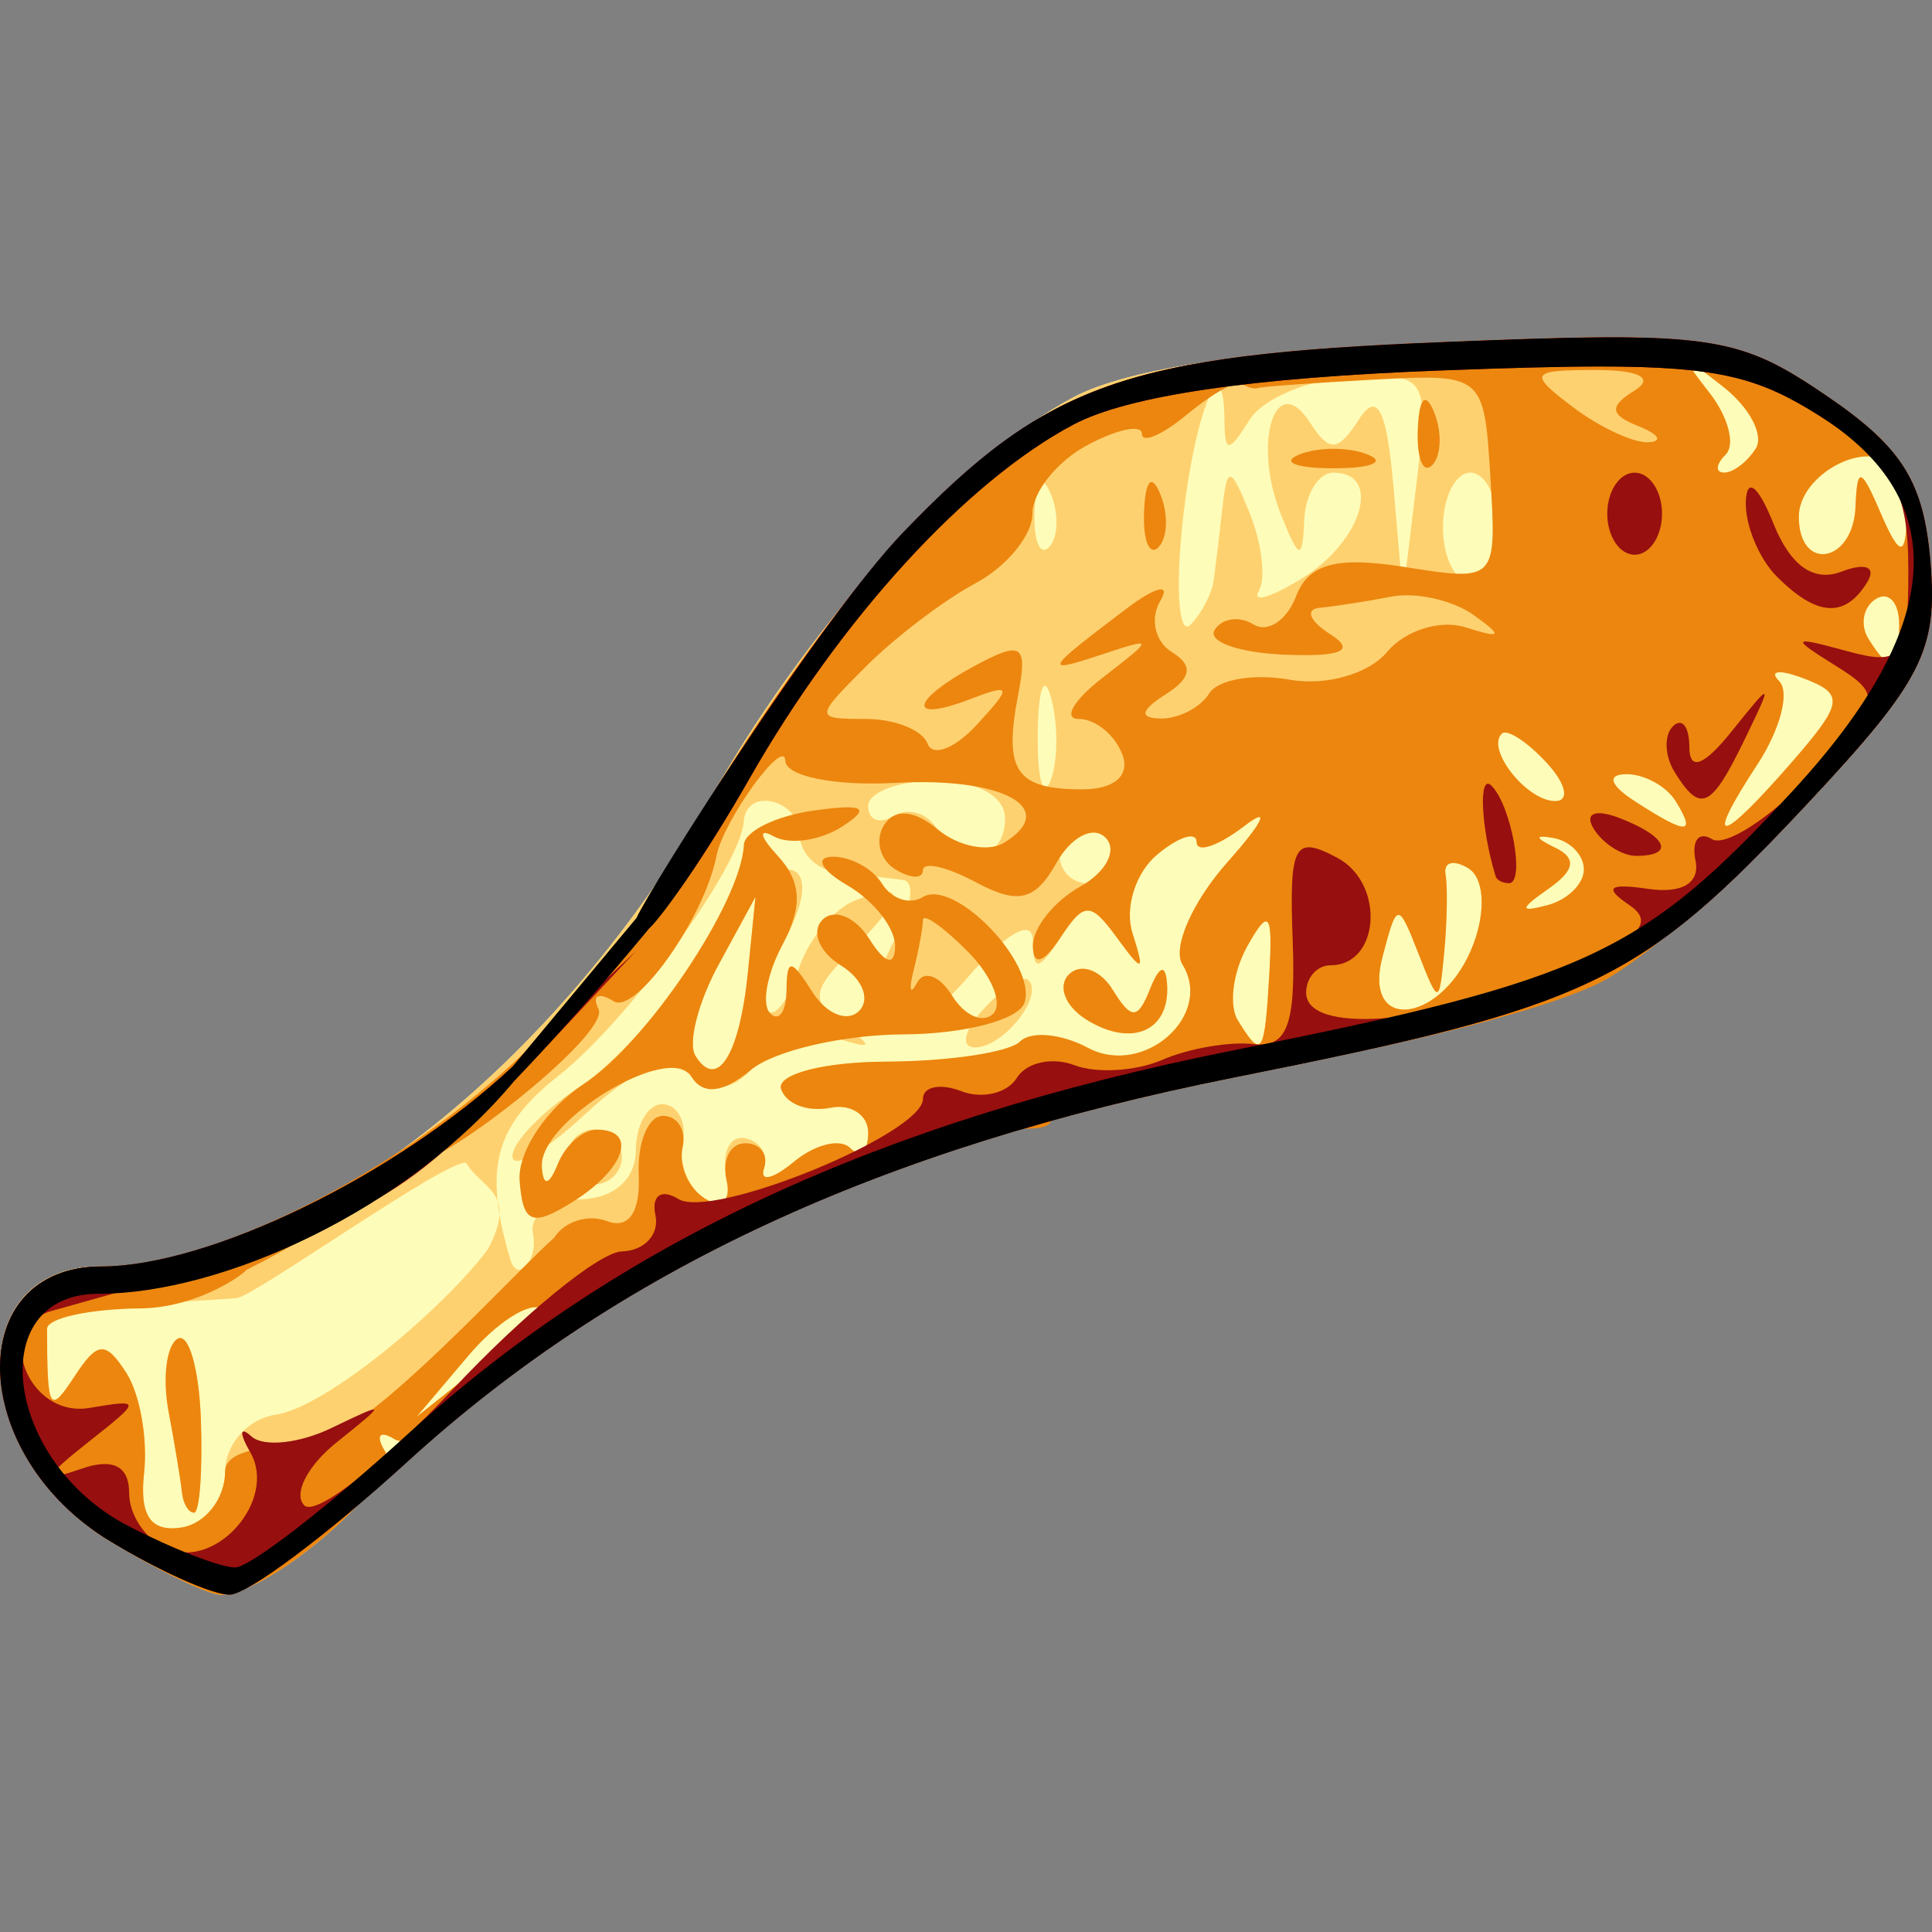 <?xml version="1.0" encoding="UTF-8" standalone="no"?>

<svg 
   xmlns:dc="http://purl.org/dc/elements/1.1/"
   xmlns:cc="http://creativecommons.org/ns#"
   xmlns:rdf="http://www.w3.org/1999/02/22-rdf-syntax-ns#"
   xmlns:svg="http://www.w3.org/2000/svg"
   xmlns="http://www.w3.org/2000/svg"
   xmlns:sodipodi="http://sodipodi.sourceforge.net/DTD/sodipodi-0.dtd"
   xmlns:inkscape="http://www.inkscape.org/namespaces/inkscape"
   width="256"
   height="256"
   viewBox="0 0 67.733 67.733"
   version="1.1"
   id="svg8"
   sodipodi:docname="chicken_drumstick_01.svg"
   inkscape:version="0.92.4 (5da689c313, 2019-01-14)">
  <rect x="0" y="0" width="67.733" height="67.733" fill="#808080" stroke="none"/>
  <title
     id="title968">Chicken Drumstick</title>
  <sodipodi:namedview
     pagecolor="#ffffff"
     bordercolor="#666666"
     borderopacity="1"
     objecttolerance="10"
     gridtolerance="10"
     guidetolerance="10"
     inkscape:pageopacity="0"
     inkscape:pageshadow="2"
     inkscape:window-width="1920"
     inkscape:window-height="1025"
     id="namedview161"
     showgrid="false"
     inkscape:zoom="0.6398772"
     inkscape:cx="233.80998"
     inkscape:cy="356.97156"
     inkscape:window-x="-8"
     inkscape:window-y="-8"
     inkscape:window-maximized="1"
     inkscape:current-layer="svg8"
     fit-margin-top="0"
     fit-margin-left="0"
     fit-margin-right="0"
     fit-margin-bottom="0" />
  <defs
     id="defs2" />
  <g
     id="g822"
     transform="translate(-7.0207244e-7,-11.824)">
    <path
       style="fill:#fdfdb9;stroke-width:0.96"
       d="M 3.835,65.844 C -1.109,62.829 -1.328,56.222 3.516,56.222 c 7.113,0 15.974,-6.886 21.625,-16.807 3.311,-5.812 8.608,-11.605 12.494,-13.664 1.906,-1.01 6.282,-1.663 12.954,-1.934 9.388,-0.381 10.305,-0.253 13.434,1.875 2.664,1.812 3.42,3.017 3.655,5.832 0.259,3.099 -0.283,4.168 -4.288,8.449 -5.91,6.318 -7.607,7.13 -20.129,9.629 -12.426,2.48 -21.622,6.754 -28.975,13.466 -2.813,2.568 -5.62,4.667 -6.237,4.666 -0.617,-0.002 -2.514,-0.852 -4.215,-1.889 z"
       id="path1057"
       inkscape:connector-curvature="0" />
    <path
       sodipodi:nodetypes="cssssscssscsccccccccccsccscscccccccccsccccccccccccssscccscssssssccccccccscccccscccsccccccccccscccsssssccsccccccccccscccccsccccccscccssssssssscscccccssccscccccccsccccccccsccscccsccscccccccsssssccccccsccscccscscc"
       style="fill:#fed170;stroke-width:0.96"
       d="M 3.835,65.844 C -1.109,62.829 -1.328,56.222 3.516,56.222 c 7.113,0 15.974,-6.886 21.625,-16.807 3.311,-5.812 8.608,-11.605 12.494,-13.664 1.906,-1.01 6.282,-1.663 12.954,-1.934 9.388,-0.381 10.305,-0.253 13.434,1.875 2.664,1.812 3.42,3.017 3.655,5.832 0.259,3.099 -0.283,4.168 -4.288,8.449 -5.91,6.318 -7.607,7.13 -20.129,9.629 -6.628,1.323 -12.799,3.269 -16.942,5.342 -3.584,1.794 -6.873,3.041 -7.309,2.772 -0.435,-0.269 -1.605,0.472 -2.599,1.647 l -1.808,2.136 2.399,-1.912 2.399,-1.912 -2.299,2.602 c -1.264,1.431 -2.734,2.333 -3.267,2.004 -0.533,-0.329 -0.681,-0.133 -0.329,0.436 0.606,0.981 -4.043,5.024 -5.769,5.016 -0.446,-0.002 -2.203,-0.852 -3.904,-1.889 z m 4.057,-2.428 c 0.002,-0.954 0.798,-1.851 1.767,-1.993 1.786,-0.262 5.87,-3.704 7.434,-5.786 1.099,-2.03 -0.23,-2.13 -0.753,-3.05 -0.708,-0.107 -7.444,4.696 -8.04,4.747 -1.694,0.144 -6.655,0.266 -6.653,1.079 0.007,2.891 0.08,3.013 0.976,1.647 0.798,-1.216 1.078,-1.232 1.805,-0.104 0.473,0.734 0.754,2.306 0.623,3.492 -0.166,1.509 0.224,2.089 1.299,1.929 0.845,-0.125 1.538,-1.008 1.54,-1.962 z M 6.377,64.138 C 6.338,63.743 6.128,62.469 5.91,61.308 5.693,60.147 5.833,59.002 6.222,58.762 c 0.388,-0.239 0.758,1.034 0.821,2.83 0.063,1.796 -0.045,3.265 -0.24,3.265 -0.195,0 -0.386,-0.324 -0.426,-0.72 z M 18.683,55.067 c -0.132,-0.635 0.624,-1.175 1.679,-1.199 1.163,-0.027 1.923,-0.703 1.929,-1.716 0.005,-0.919 0.437,-1.646 0.96,-1.616 0.522,0.03 0.83,0.642 0.684,1.359 -0.146,0.717 0.207,1.596 0.784,1.953 0.618,0.382 0.924,0.042 0.745,-0.824 -0.167,-0.81 0.128,-1.393 0.656,-1.296 0.528,0.097 0.827,0.574 0.666,1.059 -0.162,0.485 0.31,0.381 1.048,-0.232 0.738,-0.613 1.626,-0.83 1.973,-0.482 0.347,0.347 0.631,0.109 0.631,-0.53 0,-0.639 -0.553,-1.035 -1.228,-0.88 -0.675,0.155 -1.431,-0.142 -1.679,-0.659 -0.257,-0.536 1.272,-0.949 3.546,-0.96 2.199,-0.01 4.307,-0.327 4.684,-0.704 0.378,-0.377 1.448,-0.278 2.379,0.22 1.949,1.043 4.42,-1.134 3.315,-2.921 -0.365,-0.59 0.354,-2.215 1.597,-3.611 1.243,-1.396 1.504,-1.959 0.58,-1.251 -0.924,0.708 -1.679,0.966 -1.679,0.573 0,-0.393 -0.622,-0.199 -1.382,0.432 -0.76,0.631 -1.151,1.871 -0.869,2.756 0.44,1.381 0.364,1.405 -0.537,0.17 -0.933,-1.279 -1.155,-1.279 -1.995,0 -0.77,1.173 -0.948,1.19 -0.96,0.091 -0.009,-0.801 -0.939,-0.272 -2.293,1.303 -2.495,2.903 -4.296,1.925 -2.53,-1.374 0.571,-1.066 0.699,-1.989 0.284,-2.05 -0.414,-0.061 -1.4,-0.169 -2.19,-0.24 -0.79,-0.071 -1.438,-0.669 -1.439,-1.329 -0.003,-1.262 -1.889,-1.722 -1.967,-0.48 -0.099,1.558 -4.055,6.989 -6.479,8.897 -2.262,1.779 -2.653,3.262 -1.703,6.457 0.255,0.859 0.984,0.016 0.791,-0.915 z m -0.72,-2.707 c 0,-0.49 1.058,-1.585 2.351,-2.432 1.293,-0.847 3.236,-3.041 4.319,-4.876 2.081,-3.527 4.731,-3.718 2.851,-0.205 -0.572,1.069 -0.828,2.155 -0.57,2.413 0.258,0.258 0.742,-0.386 1.074,-1.433 0.332,-1.047 1.235,-2.145 2.007,-2.441 1.833,-0.703 1.774,-0.147 -0.192,1.819 -1.355,1.355 -1.391,1.74 -0.24,2.558 1.092,0.776 1.043,0.864 -0.254,0.45 -0.885,-0.282 -2.13,0.114 -2.766,0.881 -0.804,0.969 -1.514,1.098 -2.328,0.422 -0.831,-0.69 -1.908,-0.289 -3.711,1.382 -1.397,1.295 -2.54,1.953 -2.54,1.462 z m 8.258,-6.452 0.265,-2.64 -1.299,2.387 c -0.714,1.313 -1.077,2.745 -0.807,3.183 0.761,1.232 1.549,-0.022 1.841,-2.929 z m -6.339,6.476 c 0,-0.528 0.432,-0.96 0.96,-0.96 0.528,0 0.96,0.432 0.96,0.96 0,0.528 -0.432,0.96 -0.96,0.96 -0.528,0 -0.96,-0.432 -0.96,-0.96 z m 14.596,-5.181 c 0.681,-0.738 1.389,-1.199 1.573,-1.023 0.569,0.541 -0.873,2.366 -1.87,2.366 -0.517,0 -0.384,-0.604 0.297,-1.343 z m 3.618,0.372 c -0.751,-0.464 -1.031,-1.179 -0.622,-1.588 0.409,-0.409 1.1,-0.168 1.535,0.536 0.656,1.062 0.88,1.057 1.311,-0.028 0.328,-0.826 0.548,-0.887 0.596,-0.165 0.108,1.637 -1.231,2.228 -2.821,1.245 z m 6.406,-1.63 c 0.124,-2.133 -0.015,-2.304 -0.772,-0.951 -0.507,0.907 -0.658,2.077 -0.334,2.601 0.848,1.372 0.938,1.237 1.106,-1.649 z m 7.163,-1.046 c 0.435,-1.175 0.357,-2.297 -0.183,-2.631 -0.518,-0.32 -0.879,-0.226 -0.804,0.209 0.076,0.435 0.056,1.655 -0.044,2.71 -0.177,1.88 -0.196,1.881 -0.912,0.051 -0.708,-1.81 -0.747,-1.805 -1.255,0.138 -0.715,2.734 2.169,2.303 3.198,-0.478 z m 3.865,-2.59 c 0,-0.501 -0.475,-0.998 -1.056,-1.104 -0.683,-0.124 -0.67,-0.007 0.037,0.332 0.77,0.369 0.706,0.794 -0.216,1.44 -1.032,0.723 -1.04,0.845 -0.037,0.58 0.699,-0.185 1.271,-0.747 1.271,-1.249 z M 39.074,41.828 c 0,-0.528 -0.432,-0.96 -0.96,-0.96 -0.528,0 -0.96,0.432 -0.96,0.96 0,0.528 0.432,0.96 0.96,0.96 0.528,0 0.96,-0.432 0.96,-0.96 z m -3.838,-1.319 c 0,-0.768 -1.003,-1.319 -2.399,-1.319 -1.319,0 -2.399,0.403 -2.399,0.896 0,0.493 0.402,0.648 0.893,0.344 0.491,-0.304 1.165,-0.113 1.496,0.423 0.874,1.415 2.409,1.196 2.409,-0.344 z m 23.51,-0.6 c -0.326,-0.528 -1.107,-0.953 -1.736,-0.945 -0.687,0.009 -0.568,0.386 0.297,0.945 1.843,1.191 2.176,1.191 1.439,0 z m 4.073,-1.364 c 1.803,-2.074 1.851,-2.389 0.442,-2.929 -0.868,-0.333 -1.266,-0.293 -0.885,0.088 0.382,0.382 0.035,1.7 -0.771,2.929 -1.896,2.894 -1.345,2.854 1.213,-0.088 z M 36.86,36.329 c -0.243,-0.934 -0.458,-0.402 -0.478,1.181 -0.02,1.583 0.179,2.347 0.442,1.698 0.263,-0.65 0.279,-1.945 0.036,-2.879 z m 17.365,2.238 c -0.681,-0.738 -1.389,-1.199 -1.573,-1.023 -0.569,0.541 0.873,2.366 1.87,2.366 0.517,0 0.384,-0.604 -0.297,-1.343 z m 12.357,-4.853 c 0,-0.768 -0.367,-1.17 -0.815,-0.893 -0.448,0.277 -0.567,0.906 -0.263,1.397 0.776,1.256 1.079,1.114 1.079,-0.504 z M 42.553,32.152 c 0.066,-0.484 0.204,-1.635 0.307,-2.559 0.163,-1.461 0.288,-1.43 0.959,0.24 0.425,1.056 0.565,2.275 0.312,2.71 -0.253,0.435 0.449,0.223 1.559,-0.471 2.079,-1.298 2.765,-3.678 1.06,-3.678 -0.528,0 -0.99,0.756 -1.027,1.679 -0.057,1.423 -0.183,1.387 -0.827,-0.24 -0.997,-2.52 -0.178,-5.068 1.028,-3.199 0.68,1.054 0.984,1.035 1.717,-0.105 0.648,-1.008 0.979,-0.355 1.216,2.399 l 0.325,3.783 0.472,-3.899 c 0.457,-3.775 0.386,-3.895 -2.252,-3.771 -1.498,0.07 -3.114,0.745 -3.592,1.5 -0.743,1.175 -0.871,1.176 -0.883,0.013 -0.031,-2.84 -1.101,-0.114 -1.489,3.794 -0.223,2.247 -0.091,3.77 0.294,3.384 0.385,-0.385 0.755,-1.096 0.821,-1.58 z m 9.956,-1.839 c 0,-1.056 -0.432,-1.919 -0.96,-1.919 -0.528,0 -0.96,0.864 -0.96,1.919 0,1.056 0.432,1.919 0.96,1.919 0.528,0 0.96,-0.864 0.96,-1.919 z M 36.851,29.173 C 36.545,28.408 36.317,28.635 36.271,29.753 c -0.042,1.012 0.185,1.578 0.504,1.259 0.319,-0.319 0.353,-1.147 0.076,-1.839 z m 28.2,0.42 c 0.058,-1.436 0.187,-1.401 0.892,0.24 0.607,1.412 0.843,1.517 0.892,0.4 0.037,-0.836 -0.191,-1.777 -0.506,-2.093 -0.934,-0.934 -3.265,0.348 -3.265,1.796 0,1.962 1.907,1.634 1.987,-0.343 z m -3.493,-2.05 c 0.289,-0.468 -0.225,-1.44 -1.143,-2.159 -1.474,-1.156 -1.53,-1.13 -0.478,0.219 0.655,0.84 0.907,1.812 0.56,2.159 -0.347,0.347 -0.369,0.631 -0.048,0.631 0.321,0 0.82,-0.383 1.109,-0.851 z"
       id="path1055"
       inkscape:connector-curvature="0" />
    <path
       sodipodi:nodetypes="csscssscsscccccsccccccccccccccscccscsssscccscsssscsscscscsccccscscccccccccccccccscccscscsccccccccccsccccsscccssccccsccccccscscccccccccccscccccsscccccsccccccccssccscsccscsccccsscsccccccscscccscscsscsccsscccccccccsccccccccsccccccccsccscccscsccccscccc"
       style="fill:#ec860f;stroke-width:0.96"
       d="m 3.835,65.844 c -4.974,-3.033 -5.158,-9.622 -0.269,-9.622 3.821,0 10.189,-3.168 14.53,-7.229 2.545,-2.38 4.68,-4.642 4.746,-5.027 0.33,-1.932 5.43,-9.77 8.469,-13.013 5.347,-5.707 7.969,-6.678 19.278,-7.137 9.388,-0.381 10.305,-0.253 13.434,1.875 2.664,1.812 3.42,3.017 3.655,5.832 0.259,3.099 -0.283,4.168 -4.288,8.449 -2.522,2.696 -5.779,5.519 -7.24,6.274 -3.454,1.786 -17.767,4.497 -19.169,3.63 -0.703,-0.434 -0.815,-0.235 -0.319,0.567 0.579,0.937 0.045,1.131 -2.2,0.802 -1.63,-0.239 -2.796,-0.162 -2.589,0.172 0.51,0.825 -11.911,6.886 -12.882,6.286 -0.425,-0.263 -1.586,0.484 -2.58,1.659 l -1.808,2.136 2.399,-1.912 2.399,-1.912 -2.299,2.602 c -1.264,1.431 -2.734,2.333 -3.267,2.004 -0.533,-0.329 -0.681,-0.133 -0.329,0.436 0.606,0.981 -4.043,5.024 -5.769,5.016 -0.446,-0.002 -2.203,-0.852 -3.904,-1.889 z m 4.057,-2.428 c 0.002,-0.954 2.248,-0.862 3.159,-0.995 2.06,-0.516 6.803,-5.802 8.382,-7.208 0.354,-0.572 1.186,-0.832 1.85,-0.578 0.755,0.29 1.171,-0.315 1.11,-1.614 -0.053,-1.142 0.329,-2.077 0.849,-2.077 0.52,0 0.829,0.507 0.687,1.127 -0.142,0.62 0.213,1.419 0.79,1.776 0.594,0.367 0.92,0.086 0.752,-0.647 -0.164,-0.713 0.131,-1.296 0.656,-1.296 0.524,0 0.821,0.397 0.659,0.882 -0.162,0.485 0.31,0.381 1.048,-0.232 0.738,-0.613 1.626,-0.83 1.973,-0.482 0.347,0.347 0.631,0.109 0.631,-0.53 0,-0.639 -0.619,-1.035 -1.376,-0.88 -0.757,0.155 -1.513,-0.142 -1.679,-0.659 -0.167,-0.518 1.496,-0.949 3.695,-0.96 2.199,-0.01 4.307,-0.327 4.684,-0.704 0.378,-0.377 1.448,-0.278 2.379,0.22 1.949,1.043 4.42,-1.134 3.315,-2.921 -0.365,-0.59 0.354,-2.215 1.597,-3.611 1.243,-1.396 1.504,-1.959 0.58,-1.251 -0.924,0.708 -1.679,0.966 -1.679,0.573 0,-0.393 -0.622,-0.199 -1.382,0.432 -0.76,0.631 -1.151,1.871 -0.869,2.756 0.44,1.381 0.364,1.405 -0.537,0.17 -0.933,-1.279 -1.155,-1.279 -1.995,0 -0.58,0.884 -0.951,0.995 -0.96,0.288 -0.008,-0.633 0.737,-1.573 1.657,-2.087 0.919,-0.514 1.319,-1.288 0.888,-1.719 -0.431,-0.431 -1.206,-0.029 -1.723,0.894 -0.738,1.318 -1.339,1.464 -2.807,0.678 -1.027,-0.55 -1.868,-0.743 -1.868,-0.429 0,0.314 -0.439,0.299 -0.975,-0.033 -0.536,-0.332 -0.714,-1.026 -0.394,-1.543 0.368,-0.595 1.062,-0.54 1.893,0.149 0.722,0.599 1.77,0.806 2.329,0.46 1.956,-1.209 -0.052,-2.306 -3.835,-2.094 -2.098,0.117 -3.828,-0.231 -3.844,-0.774 -0.026,-0.87 -2.172,2.093 -2.413,3.331 -0.424,2.176 -2.829,5.578 -3.604,5.099 -0.532,-0.329 -0.772,-0.207 -0.533,0.27 0.392,0.783 -4.416,4.662 -6.1,5.322 0,0 -3.394,2.415 -6.226,3.817 -0.359,0.359 -1.923,1.341 -3.728,1.359 -1.804,0.019 -3.28,0.342 -3.279,0.72 0.009,2.892 0.08,3.011 0.976,1.646 0.798,-1.216 1.078,-1.232 1.805,-0.104 0.473,0.734 0.754,2.306 0.623,3.492 -0.166,1.509 0.224,2.089 1.299,1.929 0.845,-0.125 1.538,-1.008 1.54,-1.962 z M 6.377,64.138 C 6.338,63.743 6.128,62.469 5.91,61.308 5.693,60.147 5.833,59.002 6.222,58.762 c 0.388,-0.239 0.758,1.034 0.821,2.83 0.063,1.796 -0.045,3.265 -0.24,3.265 -0.195,0 -0.386,-0.324 -0.426,-0.72 z M 18.217,53.213 c -0.075,-1.002 0.938,-2.526 2.252,-3.387 2.215,-1.451 5.517,-6.385 5.61,-8.382 0.022,-0.475 1.12,-1.016 2.439,-1.202 1.772,-0.25 2.035,-0.103 1.005,0.561 -0.766,0.494 -1.846,0.648 -2.399,0.342 -0.553,-0.306 -0.486,0.004 0.149,0.69 0.826,0.892 0.872,1.775 0.162,3.102 -0.546,1.02 -0.742,2.105 -0.435,2.412 0.307,0.307 0.564,-0.054 0.572,-0.802 0.012,-1.136 0.161,-1.128 0.907,0.052 0.491,0.776 1.228,1.077 1.637,0.668 0.409,-0.409 0.121,-1.129 -0.64,-1.599 -0.761,-0.47 -1.049,-1.19 -0.64,-1.599 0.409,-0.409 1.146,-0.109 1.637,0.668 0.555,0.877 0.898,0.976 0.907,0.26 0.008,-0.633 -0.741,-1.592 -1.665,-2.13 -0.924,-0.538 -1.165,-0.991 -0.536,-1.007 0.629,-0.016 1.414,0.41 1.746,0.946 0.332,0.536 0.97,0.748 1.419,0.471 1.106,-0.684 4.026,2.343 3.572,3.703 -0.2,0.598 -2.107,1.097 -4.238,1.108 -2.131,0.011 -4.54,0.572 -5.352,1.246 -0.983,0.816 -1.683,0.893 -2.092,0.23 -0.755,-1.221 -5.349,1.561 -5.237,3.172 0.048,0.697 0.25,0.657 0.56,-0.11 0.266,-0.66 0.88,-1.199 1.364,-1.199 1.455,0 0.993,1.386 -0.844,2.534 -1.424,0.889 -1.747,0.76 -1.861,-0.745 z m 8.004,-7.305 0.265,-2.64 -1.299,2.387 c -0.714,1.313 -1.077,2.745 -0.807,3.183 0.761,1.232 1.549,-0.022 1.841,-2.929 z m 7.159,0.822 c 0.435,0.704 1.082,0.989 1.437,0.634 0.355,-0.355 -0.053,-1.345 -0.907,-2.2 -0.854,-0.854 -1.554,-1.342 -1.554,-1.084 0,0.258 -0.145,1.045 -0.323,1.748 -0.177,0.703 -0.125,0.905 0.116,0.45 0.241,-0.456 0.795,-0.252 1.23,0.452 z m 4.716,0.845 c -0.751,-0.464 -1.031,-1.179 -0.622,-1.588 0.409,-0.409 1.1,-0.168 1.535,0.536 0.656,1.062 0.88,1.057 1.311,-0.028 0.328,-0.826 0.548,-0.887 0.596,-0.165 0.108,1.637 -1.231,2.228 -2.821,1.245 z m 6.406,-1.63 c 0.124,-2.133 -0.015,-2.304 -0.772,-0.951 -0.507,0.907 -0.658,2.077 -0.334,2.601 0.848,1.372 0.938,1.237 1.106,-1.649 z m 7.163,-1.046 c 0.435,-1.175 0.357,-2.297 -0.183,-2.631 -0.518,-0.32 -0.879,-0.226 -0.804,0.209 0.076,0.435 0.056,1.655 -0.044,2.71 -0.177,1.88 -0.196,1.881 -0.912,0.051 -0.708,-1.81 -0.747,-1.805 -1.255,0.138 -0.715,2.734 2.169,2.303 3.198,-0.478 z m 3.865,-2.59 c 0,-0.501 -0.475,-0.998 -1.056,-1.104 -0.683,-0.124 -0.67,-0.007 0.037,0.332 0.77,0.369 0.706,0.794 -0.216,1.44 -1.032,0.723 -1.04,0.845 -0.037,0.58 0.699,-0.185 1.271,-0.747 1.271,-1.249 z m 3.215,-2.399 c -0.326,-0.528 -1.107,-0.953 -1.736,-0.945 -0.687,0.009 -0.568,0.386 0.297,0.945 1.843,1.191 2.176,1.191 1.439,0 z m 4.073,-1.364 c 1.803,-2.074 1.851,-2.389 0.442,-2.929 -0.868,-0.333 -1.266,-0.293 -0.885,0.088 0.382,0.382 0.035,1.7 -0.771,2.929 -1.896,2.894 -1.345,2.854 1.213,-0.088 z M 39.342,38.264 c -0.26,-0.679 -0.942,-1.234 -1.514,-1.234 -0.572,0 -0.202,-0.649 0.822,-1.442 1.834,-1.42 1.833,-1.432 -0.056,-0.807 -2.051,0.678 -1.985,0.561 0.904,-1.622 1.025,-0.774 1.558,-0.898 1.184,-0.275 -0.374,0.623 -0.195,1.433 0.398,1.799 0.764,0.472 0.698,0.907 -0.224,1.491 -0.871,0.552 -0.924,0.83 -0.159,0.84 0.629,0.008 1.391,-0.387 1.695,-0.879 0.304,-0.491 1.573,-0.708 2.82,-0.482 1.258,0.228 2.778,-0.203 3.413,-0.969 0.63,-0.759 1.87,-1.149 2.755,-0.867 1.272,0.406 1.33,0.315 0.281,-0.433 -0.73,-0.52 -2.026,-0.81 -2.879,-0.644 -0.853,0.166 -1.982,0.342 -2.51,0.391 -0.528,0.048 -0.364,0.465 0.363,0.926 0.908,0.575 0.407,0.8 -1.596,0.719 -1.605,-0.066 -2.711,-0.456 -2.456,-0.868 0.255,-0.412 0.868,-0.499 1.363,-0.193 0.495,0.306 1.166,-0.137 1.491,-0.984 0.441,-1.148 1.412,-1.41 3.813,-1.029 3.208,0.51 3.221,0.497 3.001,-3.133 -0.218,-3.614 -0.252,-3.643 -4.06,-3.437 -2.112,0.114 -3.947,0.246 -4.079,0.294 -0.132,0.048 -0.389,-0.021 -0.572,-0.153 -0.183,-0.132 -1.046,0.353 -1.919,1.077 -0.873,0.724 -1.587,1.033 -1.587,0.686 0,-0.347 -0.864,-0.169 -1.919,0.396 -1.056,0.565 -1.919,1.644 -1.919,2.399 0,0.755 -0.896,1.852 -1.992,2.438 -1.095,0.586 -2.823,1.897 -3.838,2.913 -1.817,1.817 -1.817,1.847 -0.007,1.847 1.012,0 1.983,0.389 2.159,0.865 0.176,0.476 0.953,0.178 1.728,-0.662 1.249,-1.355 1.222,-1.456 -0.24,-0.895 -2.238,0.859 -2.089,0.037 0.217,-1.198 1.611,-0.862 1.811,-0.717 1.468,1.064 -0.51,2.648 -0.07,3.294 2.245,3.294 1.138,0 1.694,-0.487 1.407,-1.234 z m 0.767,-8.511 c 0.046,-1.118 0.273,-1.345 0.58,-0.58 0.277,0.693 0.243,1.52 -0.076,1.839 -0.319,0.319 -0.546,-0.248 -0.504,-1.259 z m 5.442,-1.995 c 0.66,-0.266 1.739,-0.266 2.399,0 0.66,0.266 0.12,0.484 -1.199,0.484 -1.319,0 -1.859,-0.218 -1.199,-0.484 z m 4.154,-0.884 c 0.046,-1.118 0.273,-1.345 0.58,-0.58 0.277,0.693 0.243,1.52 -0.076,1.839 -0.319,0.319 -0.546,-0.248 -0.504,-1.259 z m 4.52,11.692 c -0.681,-0.738 -1.389,-1.199 -1.573,-1.023 -0.569,0.541 0.873,2.366 1.87,2.366 0.517,0 0.384,-0.604 -0.297,-1.343 z m 12.357,-4.853 c 0,-0.768 -0.367,-1.17 -0.815,-0.893 -0.448,0.277 -0.567,0.906 -0.263,1.397 0.776,1.256 1.079,1.114 1.079,-0.504 z M 65.051,29.593 c 0.058,-1.436 0.187,-1.401 0.892,0.24 0.607,1.412 0.843,1.517 0.892,0.4 0.037,-0.836 -0.191,-1.777 -0.506,-2.093 -0.934,-0.934 -3.265,0.348 -3.265,1.796 0,1.962 1.907,1.634 1.987,-0.343 z m -3.493,-2.05 c 0.289,-0.468 -0.225,-1.44 -1.143,-2.159 -1.474,-1.156 -1.53,-1.13 -0.478,0.219 0.655,0.84 0.907,1.812 0.56,2.159 -0.347,0.347 -0.369,0.631 -0.048,0.631 0.321,0 0.82,-0.383 1.109,-0.851 z m -4.12,-0.78 c -1.001,-0.398 -1.033,-0.69 -0.137,-1.244 0.709,-0.438 0.177,-0.723 -1.35,-0.723 -2.313,0 -2.381,0.106 -0.822,1.289 0.934,0.709 2.13,1.269 2.658,1.244 0.528,-0.025 0.371,-0.279 -0.348,-0.565 z"
       id="path1053"
       inkscape:connector-curvature="0" />
    <path
       sodipodi:nodetypes="csscsscccscsccccscccsscccsccsssccccsscscssscssscssscccccscccsscccscsccccssccsssss"
       style="display:inline;fill:#970f0f;stroke-width:0.96"
       d="m 3.835,65.844 c -4.974,-3.033 -5.158,-9.622 -0.269,-9.622 3.76,0 10.33,-3.193 14.397,-6.997 L 22.281,45.186 17.983,49.765 c -4.139,4.409 -5.321,4.995 -16.164,8.016 -2.064,0.575 -0.842,3.762 1.305,3.404 1.851,-0.309 1.85,-0.288 -0.035,1.202 -1.549,1.224 -1.595,1.403 -0.24,0.931 1.113,-0.388 1.679,-0.099 1.679,0.855 0,0.792 0.616,1.676 1.369,1.965 1.752,0.672 3.818,-1.767 2.878,-3.397 -0.394,-0.683 -0.374,-0.933 0.044,-0.556 0.418,0.377 1.675,0.245 2.793,-0.293 1.968,-0.947 1.974,-0.931 0.184,0.504 -1.017,0.815 -1.524,1.807 -1.128,2.204 0.397,0.397 2.74,-1.434 5.208,-4.068 2.467,-2.634 5.134,-4.81 5.926,-4.835 0.792,-0.024 1.321,-0.597 1.176,-1.271 -0.148,-0.687 0.205,-0.936 0.803,-0.567 1.193,0.737 8.577,-2.286 8.577,-3.511 0,-0.431 0.604,-0.552 1.342,-0.269 0.738,0.283 1.616,0.073 1.95,-0.468 0.334,-0.541 1.241,-0.74 2.016,-0.443 0.775,0.297 2.164,0.212 3.088,-0.189 0.924,-0.401 2.361,-0.649 3.194,-0.55 1.176,0.14 1.483,-0.672 1.372,-3.632 -0.126,-3.379 0.052,-3.708 1.568,-2.897 1.675,0.897 1.493,3.765 -0.24,3.765 -0.471,0 -0.857,0.432 -0.857,0.96 0,1.453 4.282,1.15 8.695,-0.615 2.876,-1.151 3.592,-1.807 2.658,-2.439 -0.933,-0.631 -0.76,-0.789 0.642,-0.584 1.185,0.173 1.818,-0.206 1.656,-0.991 -0.145,-0.699 0.113,-1.038 0.573,-0.754 0.46,0.284 2.021,-0.72 3.469,-2.231 2.486,-2.595 2.535,-2.81 0.867,-3.85 -1.591,-0.992 -1.551,-1.043 0.393,-0.512 1.947,0.532 2.159,0.253 2.159,-2.847 0,-2.835 -0.547,-3.782 -3.119,-5.404 -2.753,-1.736 -4.3,-1.923 -13.194,-1.59 -6.719,0.251 -11.035,0.884 -12.954,1.899 -3.761,1.989 -8.176,6.816 -11.371,12.432 -1.411,2.48 -2.966,4.756 -3.456,5.059 -1.689,1.044 5.752,-10.477 8.848,-13.7 5.038,-5.244 7.838,-6.232 18.935,-6.683 9.388,-0.381 10.305,-0.253 13.434,1.875 2.664,1.812 3.42,3.017 3.655,5.832 0.259,3.099 -0.283,4.168 -4.288,8.449 -5.91,6.318 -7.607,7.13 -20.129,9.629 -12.426,2.48 -21.622,6.754 -28.975,13.466 -2.813,2.568 -5.62,4.667 -6.237,4.666 -0.617,-0.002 -2.514,-0.852 -4.215,-1.889 z M 52.435,42.548 c -0.518,-1.693 -0.608,-3.64 -0.147,-3.179 0.7,0.7 1.189,3.419 0.615,3.419 -0.217,0 -0.428,-0.108 -0.468,-0.24 z m 3.439,-1.668 c -0.336,-0.544 0.049,-0.705 0.903,-0.377 1.662,0.638 1.967,1.326 0.586,1.326 -0.497,0 -1.167,-0.427 -1.489,-0.949 z m 2.833,-1.994 c -0.348,-0.563 -0.373,-1.283 -0.057,-1.599 0.317,-0.317 0.576,0.01 0.576,0.727 0,0.858 0.51,0.666 1.492,-0.56 1.433,-1.789 1.451,-1.777 0.446,0.296 -1.177,2.429 -1.551,2.602 -2.458,1.136 z m 3.59,-6.845 c -0.633,-0.633 -1.124,-1.821 -1.091,-2.639 0.036,-0.868 0.437,-0.547 0.966,0.772 0.596,1.488 1.411,2.065 2.388,1.69 0.849,-0.326 1.232,-0.164 0.897,0.38 -0.779,1.26 -1.76,1.197 -3.16,-0.203 z m -5.949,-2.207 c 0,-0.792 0.432,-1.439 0.96,-1.439 0.528,0 0.96,0.648 0.96,1.439 0,0.792 -0.432,1.439 -0.96,1.439 -0.528,0 -0.96,-0.648 -0.96,-1.439 z"
       id="path1051"
       inkscape:connector-curvature="0" />
    <path
       style="display:inline;fill:#000000;stroke-width:0.96"
       d="m 56.209,23.65 c -1.455,0.008 -3.272,0.072 -5.619,0.167 -11.097,0.45 -13.897,1.438 -18.935,6.682 -2.853,2.97 -8.792,12.31 -9.338,13.504 l -4.353,5.222 c -4.067,3.804 -10.637,6.997 -14.397,6.997 -4.889,0 -4.705,6.59 0.269,9.622 1.701,1.037 3.598,1.887 4.215,1.889 0.617,0.002 3.424,-2.097 6.237,-4.665 7.353,-6.711 16.549,-10.986 28.975,-13.466 12.521,-2.499 14.219,-3.311 20.128,-9.629 4.005,-4.281 4.547,-5.35 4.288,-8.45 -0.235,-2.815 -0.991,-4.02 -3.655,-5.832 -2.347,-1.596 -3.45,-2.067 -7.815,-2.042 z m -0.192,1.023 c 4.316,-0.006 5.703,0.424 7.767,1.726 4.698,2.963 4.393,7.373 -0.91,13.126 -5.292,5.742 -7.248,6.65 -19.612,9.118 -12.426,2.48 -21.622,6.754 -28.975,13.466 -2.813,2.568 -5.534,4.669 -6.045,4.669 -0.511,0 -2.198,-0.655 -3.747,-1.457 -4.338,-2.243 -5.091,-8.139 -1.04,-8.139 4.347,0 10.823,-2.947 14.581,-7.47 1.627,-1.695 3.28,-3.598 4.716,-5.33 0.508,-0.467 2.1,-2.762 3.511,-5.242 3.196,-5.616 7.611,-10.443 11.371,-12.432 1.92,-1.015 6.236,-1.648 12.955,-1.899 2.224,-0.083 3.988,-0.134 5.427,-0.136 z"
       id="path1049"
       inkscape:connector-curvature="0"
       sodipodi:nodetypes="sssccsccssscsssssssscsccssss" />
  </g>
</svg>